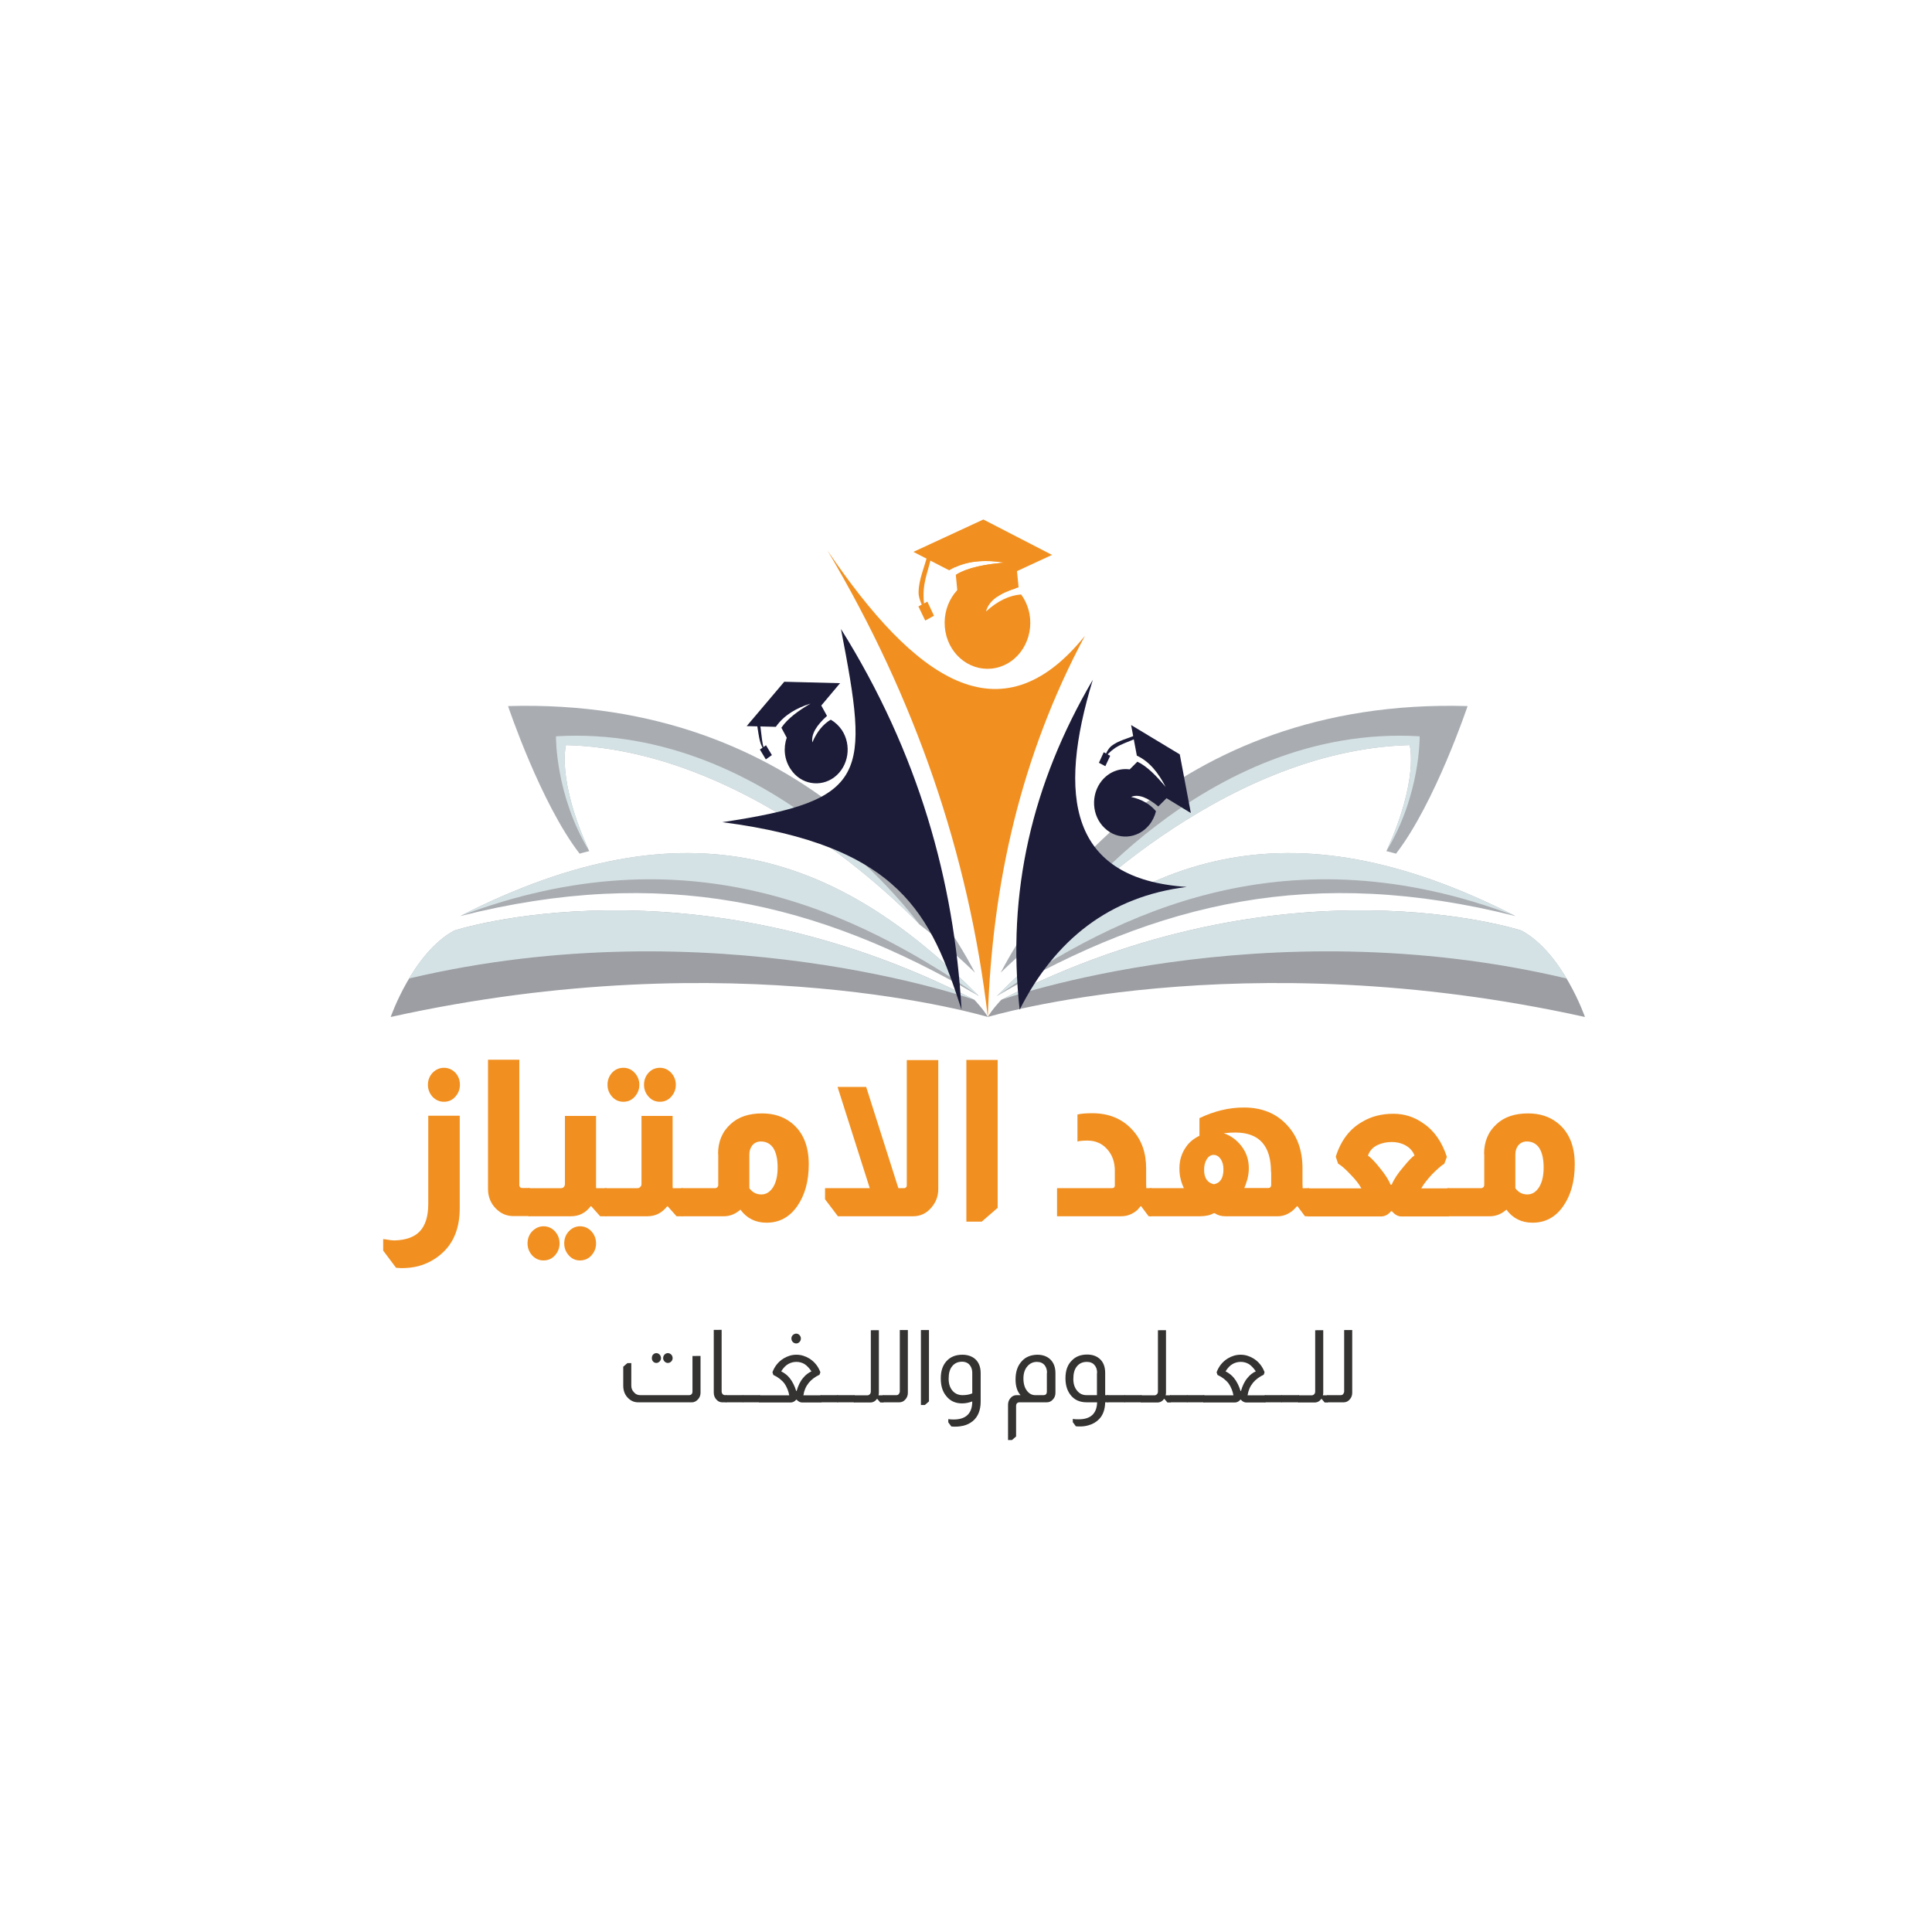 <?xml version="1.0" encoding="utf-8"?>
<!-- Generator: Adobe Illustrator 24.1.1, SVG Export Plug-In . SVG Version: 6.00 Build 0)  -->
<svg version="1.1" id="Layer_1" xmlns="http://www.w3.org/2000/svg" xmlns:xlink="http://www.w3.org/1999/xlink" x="0px" y="0px"
	 viewBox="0 0 1080 1080" style="enable-background:new 0 0 1080 1080;" xml:space="preserve">
<style type="text/css">
	.st0{fill:#9C9EA3;}
	.st1{fill:#A9ADB2;}
	.st2{fill:#D5E2E5;}
	.st3{fill:#464547;}
	.st4{fill-rule:evenodd;clip-rule:evenodd;fill:#1C1C39;}
	.st5{fill-rule:evenodd;clip-rule:evenodd;fill:#F19021;}
	.st6{fill:#343332;}
	.st7{fill:#F19021;}
</style>
<g id="XMLID_00000127751198703905506540000014622046234149017258_">
	<g id="XMLID_00000079463301318264866280000013179276390072296866_">
		<g id="XMLID_00000130635675990111058330000015016165075560270747_">
			<g id="XMLID_00000080901871099086741550000002878678977770165663_">
				<g id="XMLID_00000087374074002251110110000016952945969525674132_">
					<path id="XMLID_00000166638767808732709450000011120279098350894766_" class="st0" d="M552.2,568.5c0,0,140.8-42.7,333.8,0
						c0,0-12.4-35.8-35.5-48.3c0,0-131.4-43-290.8,38.7C559.7,558.9,554.4,564.5,552.2,568.5z"/>
					<path id="XMLID_00000176002041998163702640000001617317647692982207_" class="st1" d="M557.2,556.8
						c90.5-52.8,177.1-73.1,290-44.7C719.1,446.8,635,478.4,557.2,556.8z"/>
					<path id="XMLID_00000018940471846231744440000001678193479749444264_" class="st1" d="M559.4,543.7c10.4-10,20.8-19,31.1-27
						c0,0-0.1,0-0.1,0.1c0,0,90.1-97.5,197.6-100.3c0,0,5.4,19.1-13,59.3c1.8,0.4,3.6,0.9,5.4,1.4c21.8-28.2,40-82.5,40-82.5
						C653,389.8,578.8,506.6,559.4,543.7z"/>
					<path id="XMLID_00000134945413272835675780000012724472001670567069_" class="st2" d="M559.7,558.9c0,0,146.6-52,316.1-11.9
						c-6-10-14.4-21-25.3-26.8C850.5,520.2,719.1,477.2,559.7,558.9z"/>
					<path id="XMLID_00000116213810462159953540000000484828997125602214_" class="st2" d="M557.2,556.8
						c68.2-47,162.7-93.1,290-44.7C719.1,446.8,635,478.4,557.2,556.8z"/>
					<g id="XMLID_00000128463535950595133860000017025907331929218947_">
						<path id="XMLID_00000181059449925213069740000002393633662034238899_" class="st3" d="M590.5,516.8
							C590.5,516.8,590.5,516.8,590.5,516.8L590.5,516.8C590.5,516.8,590.5,516.8,590.5,516.8z"/>
						<path id="XMLID_00000088109878151058793240000003916757461684077953_" class="st2" d="M793.6,411.6
							C672,404.4,590.4,516.8,590.4,516.8s90.1-97.5,197.6-100.3c0,0,5.4,19.1-13,59.3C794.1,444.4,793.6,411.6,793.6,411.6z"/>
					</g>
				</g>
				<g id="XMLID_00000057835792840799296270000002241013060605695132_">
					<path id="XMLID_00000048485396979335340970000016588272477961864839_" class="st0" d="M552.2,568.5c0,0-140.8-42.7-333.8,0
						c0,0,12.4-35.8,35.5-48.3c0,0,131.4-43,290.8,38.7C544.7,558.9,550,564.5,552.2,568.5z"/>
					<path id="XMLID_00000154416506662726120710000013810577270962243226_" class="st1" d="M547.2,556.8
						c-90.5-52.8-177.1-73.1-290-44.7C385.3,446.8,469.4,478.4,547.2,556.8z"/>
					<path id="XMLID_00000022520971153361681820000004628686521426918569_" class="st1" d="M545,543.7c-10.4-10-20.8-19-31.1-27
						c0,0,0.1,0,0.1,0.1c0,0-90.1-97.5-197.6-100.3c0,0-5.4,19.1,13,59.3c-1.8,0.4-3.6,0.9-5.4,1.4c-21.8-28.2-40-82.5-40-82.5
						C451.4,389.8,525.6,506.6,545,543.7z"/>
					<path id="XMLID_00000158029331533765597280000016591263999728387735_" class="st2" d="M544.7,558.9c0,0-146.6-52-316.1-11.9
						c6-10,14.4-21,25.3-26.8C253.9,520.2,385.3,477.2,544.7,558.9z"/>
					<path id="XMLID_00000145041155646213571630000006694572467977952945_" class="st2" d="M547.2,556.8
						c-68.2-47-162.7-93.1-290-44.7C385.3,446.8,469.4,478.4,547.2,556.8z"/>
					<g id="XMLID_00000106126829301544003810000004909802996908014482_">
						<path id="XMLID_00000102535317092218252140000009226961909871828920_" class="st3" d="M513.9,516.8
							C513.9,516.8,513.9,516.8,513.9,516.8L513.9,516.8C513.9,516.8,513.9,516.8,513.9,516.8z"/>
						<path id="XMLID_00000136393406755472848440000017789136168001105554_" class="st2" d="M310.8,411.6
							C432.4,404.4,514,516.8,514,516.8s-90.1-97.5-197.6-100.3c0,0-5.4,19.1,13,59.3C310.3,444.4,310.8,411.6,310.8,411.6z"/>
					</g>
				</g>
			</g>
			<g id="XMLID_00000106142158704154710550000001597634273046671781_">
				<g id="XMLID_00000017514201836738199920000002945478160552720534_">
					<g>
						<g id="XMLID_82_">
							<path id="XMLID_84_" class="st4" d="M610.9,380c-34,58-48.2,118.8-40.9,184.4c19.9-39.3,50.3-63.2,93.4-68.6
								C597.8,491.4,591,445.2,610.9,380z"/>
							<path id="XMLID_83_" class="st4" d="M631.5,430.1c-5.6-0.8-11.4,1.3-15.5,6.2c-6.4,7.8-5.8,19.7,1.5,26.6
								c7.2,6.9,18.3,6.2,24.8-1.6c1.9-2.3,3.2-5,3.9-7.8c-3.2-3.9-7.7-6.6-13.9-8c4.1-1.8,9.3,0.4,15.2,5.3l4.6-4.6l13.6,8.3
								l-6.2-32.8l-27.2-16.4l3.2,17.1c7.1,3.3,12.1,9.7,16.1,17.5c-5.2-6.2-10.4-11.6-15.8-14.1L631.5,430.1z"/>
						</g>
						<path id="XMLID_81_" class="st4" d="M634.9,410.9c-4.5,2-9.6,3-13.6,6.1c-2.5,2-3.4,5.6-5.1,8.4c2-3,4.4-5.4,7.2-7.3
							c3.5-2.3,7.6-3.5,11.4-5.2C634.9,412.3,634.9,411.6,634.9,410.9z"/>
						<polygon id="XMLID_80_" class="st4" points="620.6,422.5 617,420.5 614.3,426.4 617.9,428.3 						"/>
					</g>
				</g>
				<g id="XMLID_00000046301732216107236240000013848608625708911783_">
					<g id="XMLID_00000114043263138692599070000004771146793719041970_">
						<path id="XMLID_00000154404729886047718420000014440790789168460216_" class="st5" d="M606.5,355.4
							c-35.9,67.2-51.9,138.7-54.3,213.1c-10.7-91-40.5-177.9-89.6-260.7C511.1,379.3,559.2,414.2,606.5,355.4z"/>
						<path id="XMLID_00000070110180550683886410000013633981800848717456_" class="st5" d="M547.4,322.9
							c-13,2.7-21.4,16.2-18.9,30.2c2.5,13.9,15.1,23,28.1,20.3c13-2.7,21.4-16.2,18.9-30.2c-0.8-4.1-2.4-7.8-4.7-10.9
							c-6.5,0.5-13,3.5-19.6,9.5c1.5-5.9,7.4-10.1,16.6-12.9C562.5,323.8,555,321.3,547.4,322.9z"/>
						<path id="XMLID_00000142142607457777411750000003799857560373973897_" class="st5" d="M549.7,290.4l-39.1,18.1l20,10.3
							c9.2-5.5,19.8-6.1,31-4.3c-10.3,0.9-19.8,2.5-26.7,6.5l14.1,7.3l39.1-18.1L549.7,290.4z"/>
						<path id="XMLID_00000021117117276134514620000016226042903391688105_" class="st5" d="M567.4,308.1l-34,3.7l0.5,5.3
							c8.4-3.9,17.8-4.1,27.7-2.6c-10.6,0.9-20.3,2.6-27.3,6.8l1.4,14.7l21.7-2.4c3-2.1,7.1-3.9,12-5.3L567.4,308.1z"/>
					</g>
					<path id="XMLID_00000069396755499061490090000000418989150899372960_" class="st5" d="M518.5,310.1c-1.7,7-4.9,13.7-5,20.9
						c-0.1,4.6,2.9,8.6,4.3,12.9c-1.3-4.8-1.8-9.6-1.4-14.4c0.5-6,2.7-11.7,4.1-17.6C519.9,311.3,519.2,310.7,518.5,310.1z"/>
					<polygon id="XMLID_00000139284182047200834430000009476616838328997300_" class="st5" points="518.4,336.3 513.4,339 
						517.2,346.9 522.1,344.2 					"/>
				</g>
				<g id="XMLID_00000009564800545092246520000008317975588043477910_">
					<g>
						<path id="XMLID_52_" class="st4" d="M470.1,351.6c43.5,69.6,63.3,141,67.4,212.8c-17-52.7-33.9-91.8-133.7-104.8
							C485.9,447.3,485.9,433.6,470.1,351.6z"/>
						<path id="XMLID_48_" class="st4" d="M439.8,412.4c-2,5.7-1.4,12.3,2.2,17.6c5.6,8.5,16.6,10.4,24.5,4.4
							c7.9-6.1,9.7-17.8,4.1-26.3c-1.7-2.5-3.8-4.4-6.2-5.8c-4.2,2.5-7.7,6.6-10.3,12.7c-0.7-4.7,2.4-9.6,8.2-14.8l-3.2-5.8
							l10.5-12.5l-31.2-0.8l-21,24.8l16.3,0.4c4.6-6.6,11.5-10.5,19.4-13c-6.8,4-12.8,8.3-16.3,13.5L439.8,412.4z"/>
						<path id="XMLID_47_" class="st4" d="M423.1,404.5c1.4,8.6,1.5,12.1,5,16c-2.2-2.7-2.4-10.9-3.2-15.5
							C424.4,404.9,423.7,404.7,423.1,404.5z"/>
						<polygon id="XMLID_46_" class="st4" points="428.2,416.6 424.8,419 428.1,424.5 431.5,422.1 						"/>
					</g>
				</g>
			</g>
		</g>
		<g id="XMLID_00000108291228949566543010000010534916514581445550_">
			<g>
				<path id="XMLID_495_" class="st6" d="M391.6,757.9v20.6c0,1.4-0.4,2.5-1.2,3.5c-1,1.2-2.2,1.9-3.6,1.9h-30.1
					c-2,0-3.8-0.7-5.3-2.1c-2-1.8-3-4.2-3-7.2V764l2.3-2h2.2v12.6c0,1.5,0.5,2.7,1.5,3.7c0.9,1.1,2.1,1.6,3.6,1.6h27.1
					c1.3,0,2-0.7,2-2.1v-19.8H391.6z M366.9,756.4c0.7,0,1.3,0.3,1.8,0.8c0.5,0.5,0.8,1.2,0.8,2c0,0.8-0.3,1.4-0.8,1.9
					c-0.5,0.5-1.1,0.8-1.8,0.8c-0.7,0-1.4-0.3-1.8-0.8c-0.5-0.5-0.7-1.2-0.7-1.9c0-0.8,0.2-1.5,0.7-2
					C365.6,756.7,366.2,756.4,366.9,756.4z M373.3,756.4c0.7,0,1.4,0.3,1.9,0.8c0.5,0.5,0.8,1.2,0.8,2c0,0.8-0.3,1.4-0.8,1.9
					c-0.5,0.5-1.1,0.8-1.9,0.8c-0.7,0-1.3-0.3-1.8-0.8c-0.5-0.5-0.8-1.2-0.8-1.9c0-0.8,0.3-1.5,0.8-2
					C372,756.7,372.6,756.4,373.3,756.4z"/>
				<path id="XMLID_493_" class="st6" d="M403.4,743.5v34.3c0,0.6,0.2,1.1,0.5,1.5c0.4,0.4,0.9,0.6,1.5,0.6h0.7v4h-2.4
					c-1.1,0-2.1-0.4-2.9-1.2c-1.2-1.1-1.8-2.5-1.8-4.2v-35.1H403.4z"/>
				<path id="XMLID_491_" class="st6" d="M415.4,779.9v4h-9.7v-4H415.4z"/>
				<path id="XMLID_489_" class="st6" d="M424.8,779.9v4h-9.7v-4H424.8z"/>
				<path id="XMLID_485_" class="st6" d="M431.8,767.1c1.2-3.3,3.3-5.9,6.2-7.7c2.3-1.4,4.7-2.1,7.2-2.1c2.5,0,4.9,0.7,7.2,2.1
					c2.9,1.8,5,4.4,6.2,7.7l-0.5,1.4c-2.4,1.1-4.4,2.6-6,4.5c-1.6,2-2.6,4.3-3,7h10v4h-10.7c-1.1,0-2.1-0.5-3.1-1.6h-0.2
					c-0.9,1.1-2,1.6-3.1,1.6h-17.6v-4h16.8c-0.4-2.3-1.3-4.5-2.6-6.5c-1.6-2.1-3.7-3.7-6.3-4.9L431.8,767.1z M453.6,766.6
					c-1.2-1.8-2.5-3.2-3.9-4.1c-1.4-0.8-2.9-1.2-4.5-1.2c-1.6,0-3.1,0.4-4.4,1.1c-1.5,0.8-2.9,2.2-4.1,4.2c1.8,0.9,3.4,2.1,4.7,3.7
					c1.6,2,2.8,4.4,3.7,7.3h0.2c0.9-3.1,2.1-5.6,3.8-7.5C450.3,768.6,451.9,767.4,453.6,766.6z M445.1,745.5c0.7,0,1.3,0.3,1.8,0.8
					c0.5,0.5,0.8,1.2,0.8,1.9c0,0.8-0.3,1.5-0.8,2c-0.5,0.5-1.1,0.8-1.8,0.8c-0.7,0-1.4-0.3-1.9-0.8c-0.5-0.5-0.8-1.2-0.8-2
					c0-0.8,0.3-1.4,0.8-1.9C443.8,745.8,444.4,745.5,445.1,745.5z"/>
				<path id="XMLID_483_" class="st6" d="M468.4,779.9v4h-9.7v-4H468.4z"/>
				<path id="XMLID_481_" class="st6" d="M477.7,779.9v4H468v-4H477.7z"/>
				<path id="XMLID_479_" class="st6" d="M491.3,743.5v35.1c0,0.5-0.1,0.9-0.2,1.4h2.8v4h-1.8l-1.7-2h-0.2c-0.9,1.3-2.2,2-3.7,2
					h-9.2v-4h7.5c0.7,0,1.2-0.3,1.6-0.8c0.3-0.4,0.4-0.8,0.4-1.3v-34.3H491.3z"/>
				<path id="XMLID_477_" class="st6" d="M507.5,743.5v35.1c0,1.5-0.5,2.7-1.4,3.7c-0.9,1.1-2.1,1.6-3.4,1.6h-9.2v-4h7.5
					c0.7,0,1.2-0.2,1.5-0.7c0.3-0.4,0.5-0.9,0.5-1.4v-34.3H507.5z"/>
				<path id="XMLID_475_" class="st6" d="M519.3,743.5v39.9l-2.3,2h-2.2v-41.9H519.3z"/>
				<path id="XMLID_472_" class="st6" d="M543.5,783.4c-1.8,0.7-3.7,1.1-5.7,1.1c-3.8,0-6.8-1.4-9-4.3c-2-2.5-2.9-5.7-2.9-9.7
					c0-4,1-7.1,3.1-9.5c2.2-2.5,5.2-3.7,9-3.7c2.8,0,5.2,0.8,7,2.3c2.1,1.8,3.2,4.5,3.2,8v15.9c0,4.8-1.5,8.5-4.4,10.9
					c-1.5,1.2-3.2,2.1-5.3,2.6c-1.4,0.3-2.8,0.5-4.3,0.5c-0.8,0-1.7,0-2.4-0.1l-1.7-2.3v-1.8c1.1,0.2,2.2,0.2,3.3,0.2
					C540,793.4,543.5,790.1,543.5,783.4z M543.5,767.5c0-2.3-0.8-4.1-2.3-5.3c-0.9-0.6-2-1-3.3-1c-2.4,0-4.2,0.8-5.6,2.5
					c-1.4,1.7-2,4-2,7.1c0,2.9,0.8,5.1,2.3,6.8c1.4,1.5,3.2,2.3,5.5,2.3c2,0,3.8-0.3,5.4-1V767.5z"/>
				<path id="XMLID_469_" class="st6" d="M570.5,779.9c-1.9-2.1-2.8-5-2.8-8.8c0-4.4,1.2-7.8,3.6-10.3c2.1-2.3,5-3.4,8.5-3.5
					c2.9,0,5.3,0.8,7.1,2.4c2,1.8,3.1,4.4,3.1,7.9v11c0,1.5-0.5,2.8-1.5,3.8c-0.9,1-2,1.5-3.3,1.5H570c-1.3,0-2,0.7-2,2.1v17l-2.3,2
					h-2.2v-19.8c0-1.4,0.5-2.7,1.4-3.7c0.9-1.1,2.1-1.6,3.4-1.6H570.5z M585.3,767.5c0-1.7-0.4-3.1-1.3-4.3
					c-1.1-1.3-2.5-1.9-4.4-1.9c-2.2,0-4,0.9-5.4,2.6c-1.4,1.7-2.1,3.9-2.1,6.7c0,2.9,0.7,5.3,2.1,7c1.2,1.5,2.7,2.3,4.5,2.3h4.6
					c1.3,0,1.9-0.7,1.9-2.1V767.5z"/>
				<path id="XMLID_466_" class="st6" d="M607.5,783.9c-4,0-7.1-1.4-9.2-4.3c-1.8-2.4-2.7-5.4-2.7-9.2c0-4.3,1.2-7.6,3.6-9.9
					c2.1-2.2,5-3.3,8.5-3.3c2.7,0,5,0.7,6.8,2.2c2.2,1.8,3.3,4.5,3.3,8.1v12.4h1.7v4h-1.7c-0.1,4-1.2,7.1-3.3,9.3
					c-1.6,1.7-3.6,2.9-6.2,3.6c-1.4,0.4-2.9,0.6-4.5,0.6c-0.8,0-1.7,0-2.4-0.1l-1.7-2.3v-1.8c1.1,0.2,2.2,0.2,3.3,0.2
					c6.7,0,10.1-3.2,10.3-9.5H607.5z M613.3,767.5c0-1.9-0.5-3.4-1.6-4.6c-1-1.1-2.4-1.6-4.1-1.6c-2.4,0-4.2,0.8-5.6,2.5
					c-1.4,1.7-2,4-2,7.1c0,2.7,0.7,4.8,2.1,6.5c1.4,1.7,3.1,2.5,5.3,2.5h5.8V767.5z"/>
				<path id="XMLID_464_" class="st6" d="M628.8,779.9v4h-9.7v-4H628.8z"/>
				<path id="XMLID_462_" class="st6" d="M638.2,779.9v4h-9.7v-4H638.2z"/>
				<path id="XMLID_460_" class="st6" d="M651.8,743.5v35.1c0,0.5-0.1,0.9-0.2,1.4h2.8v4h-1.8l-1.7-2h-0.2c-0.9,1.3-2.2,2-3.7,2
					h-9.2v-4h7.5c0.7,0,1.2-0.3,1.6-0.8c0.3-0.4,0.4-0.8,0.4-1.3v-34.3H651.8z"/>
				<path id="XMLID_458_" class="st6" d="M663.8,779.9v4H654v-4H663.8z"/>
				<path id="XMLID_456_" class="st6" d="M673.2,779.9v4h-9.7v-4H673.2z"/>
				<path id="XMLID_453_" class="st6" d="M680.1,767.1c1.2-3.3,3.3-5.9,6.2-7.7c2.3-1.4,4.7-2.1,7.2-2.1c2.5,0,4.9,0.7,7.2,2.1
					c2.9,1.8,5,4.4,6.2,7.7l-0.5,1.4c-2.4,1.1-4.4,2.6-6,4.5c-1.6,2-2.6,4.3-3,7h10v4h-10.7c-1.1,0-2.1-0.5-3.1-1.6h-0.2
					c-0.9,1.1-2,1.6-3.1,1.6h-17.6v-4h16.8c-0.4-2.3-1.3-4.5-2.6-6.5c-1.6-2.1-3.7-3.7-6.3-4.9L680.1,767.1z M702,766.6
					c-1.2-1.8-2.5-3.2-3.9-4.1c-1.4-0.8-2.9-1.2-4.5-1.2c-1.6,0-3.1,0.4-4.4,1.1c-1.5,0.8-2.9,2.2-4.1,4.2c1.8,0.9,3.4,2.1,4.7,3.7
					c1.6,2,2.8,4.4,3.7,7.3h0.2c0.9-3.1,2.1-5.6,3.8-7.5C698.7,768.6,700.2,767.4,702,766.6z"/>
				<path id="XMLID_451_" class="st6" d="M716.7,779.9v4H707v-4H716.7z"/>
				<path id="XMLID_449_" class="st6" d="M726.1,779.9v4h-9.7v-4H726.1z"/>
				<path id="XMLID_447_" class="st6" d="M739.7,743.5v35.1c0,0.5-0.1,0.9-0.2,1.4h2.8v4h-1.8l-1.7-2h-0.2c-0.9,1.3-2.2,2-3.7,2
					h-9.2v-4h7.5c0.7,0,1.2-0.3,1.6-0.8c0.3-0.4,0.4-0.8,0.4-1.3v-34.3H739.7z"/>
				<path id="XMLID_445_" class="st6" d="M755.9,743.5v35.1c0,1.5-0.5,2.7-1.4,3.7c-0.9,1.1-2.1,1.6-3.4,1.6h-9.2v-4h7.5
					c0.7,0,1.2-0.2,1.5-0.7c0.3-0.4,0.5-0.9,0.5-1.4v-34.3H755.9z"/>
			</g>
		</g>
		<g id="XMLID_00000021101192050991742190000011798836500438063789_">
			<g>
				<g id="XMLID_287_">
					<g>
						<path class="st7" d="M257,623.8v51.5c0,10.8-3.2,19.2-9.7,25.1c-3.8,3.5-8.3,6-13.5,7.4c-2.7,0.7-5.9,1.1-9.4,1.1l-3-0.2
							l-7.2-9.6v-6.5c0.2,0.1,0.6,0.2,1.3,0.2c2,0.4,3.7,0.6,5.2,0.6c6.3-0.2,11-1.9,14-5.1c3.1-3.3,4.7-8.4,4.7-15.3v-49.3H257z
							 M248.2,596.9c2.4,0,4.5,0.9,6.3,2.7c1.7,1.8,2.6,4.1,2.6,6.8c0,2.6-0.9,4.8-2.6,6.7c-1.7,1.9-3.8,2.8-6.3,2.8
							c-2.5,0-4.6-0.9-6.4-2.8c-1.7-1.9-2.6-4.1-2.6-6.7c0-2.6,0.9-4.8,2.6-6.7C243.6,597.9,245.7,596.9,248.2,596.9z"/>
					</g>
				</g>
				<g id="XMLID_285_">
					<g>
						<path class="st7" d="M290.3,592.5v69.9c0,0.2,0,0.4,0.1,0.7l0.1,0.1c0.2,0.6,0.7,0.9,1.4,0.9h4.2v15.7h-9.2
							c-3.7,0-7-1.4-9.8-4.3c-2.9-3-4.3-6.6-4.3-10.9v-72.2H290.3z"/>
					</g>
				</g>
				<g id="XMLID_281_">
					<g>
						<path class="st7" d="M303.8,685.5c2.5,0,4.6,0.9,6.4,2.8c1.7,1.9,2.6,4.1,2.6,6.8c0,2.6-0.9,4.8-2.6,6.7
							c-1.7,1.9-3.9,2.8-6.4,2.8c-2.4,0-4.5-0.9-6.3-2.8c-1.7-1.9-2.6-4.1-2.6-6.7c0-2.7,0.9-5,2.6-6.8
							C299.3,686.5,301.4,685.5,303.8,685.5z M333.2,623.8v39.3c0,0.3,0,0.7,0.1,1.1h5.7v15.7h-3.5l-5-5.6h-0.3
							c-2.8,3.7-6.5,5.6-11,5.6h-23.8v-15.7h18.1c0.8,0,1.3-0.2,1.7-0.7c0.4-0.4,0.6-1,0.6-1.7v-38H333.2z M324.2,685.5
							c2.5,0,4.6,0.9,6.4,2.8c1.7,1.9,2.6,4.1,2.6,6.8c0,2.6-0.9,4.8-2.6,6.7c-1.7,1.9-3.9,2.8-6.4,2.8c-2.4,0-4.5-0.9-6.2-2.8
							c-1.7-1.9-2.6-4.1-2.6-6.7c0-2.7,0.9-5,2.6-6.8C319.7,686.5,321.8,685.5,324.2,685.5z"/>
					</g>
				</g>
				<g id="XMLID_277_">
					<g>
						<path class="st7" d="M376,623.8v39.3c0,0.3,0,0.7,0.1,1.1h5.6v15.7h-3.5l-5-5.6H373c-2.9,3.7-6.6,5.6-11.1,5.6h-23.8v-15.7
							h18.2c0.7,0,1.2-0.2,1.6-0.7c0.5-0.4,0.7-1,0.7-1.7v-38H376z M348.5,596.9c2.4,0,4.5,0.9,6.3,2.8c1.7,1.9,2.6,4.1,2.6,6.7
							c0,2.6-0.9,4.8-2.6,6.7c-1.7,1.9-3.8,2.8-6.3,2.8c-2.5,0-4.6-0.9-6.3-2.8c-1.7-1.9-2.6-4.1-2.6-6.7c0-2.7,0.9-4.9,2.6-6.8
							C343.9,597.8,346,596.9,348.5,596.9z M368.9,596.9c2.4,0,4.5,0.9,6.3,2.8c1.7,1.9,2.6,4.1,2.6,6.7c0,2.6-0.9,4.8-2.6,6.7
							c-1.7,1.9-3.8,2.8-6.3,2.8c-2.5,0-4.6-0.9-6.3-2.8c-1.7-1.9-2.6-4.1-2.6-6.7c0-2.7,0.9-4.9,2.6-6.8
							C364.3,597.8,366.4,596.9,368.9,596.9z"/>
					</g>
				</g>
				<g id="XMLID_274_">
					<g>
						<path class="st7" d="M401.4,645.1c0-6.9,2.3-12.5,7.1-16.8c4.2-3.9,10.1-5.9,17.5-5.9c6.4,0,11.8,1.7,16.2,5.1
							c6.6,5.1,9.9,12.9,9.9,23.3c0,9.4-2.1,17.2-6.4,23.4c-4.3,6.2-10,9.3-17.2,9.3c-6.1,0-11-2.4-14.6-7.3
							c-2.7,2.4-5.8,3.7-9.2,3.7h-23.8v-15.7h18.8c0.5,0,0.9-0.2,1.3-0.5c0.3-0.4,0.5-0.8,0.5-1.2V645.1z M418.9,664.2
							c1.7,2.4,4,3.5,6.7,3.5c2.7,0,4.9-1.4,6.6-4.1c1.7-2.8,2.5-6.4,2.5-11c0-4.9-0.9-8.6-2.6-11.1c-1.7-2.3-3.9-3.4-6.8-3.4
							c-1.9,0-3.5,0.7-4.8,2.2c-1.1,1.5-1.6,3.1-1.6,5V664.2z"/>
					</g>
				</g>
				<g id="XMLID_272_">
					<g>
						<path class="st7" d="M524.5,592.5v72.2c0,4-1.3,7.4-3.9,10.4c-2.7,3.2-6.1,4.8-10.2,4.8h-42l-7.2-9.5v-6.2h25l-18-56.6h16
							l18,56.6h3.1c0.5,0,0.9-0.2,1.3-0.6c0.2-0.2,0.3-0.6,0.3-1.1v-69.9H524.5z"/>
					</g>
				</g>
				<g id="XMLID_270_">
					<g>
						<path class="st7" d="M557.7,592.5v82.7l-8.9,7.7h-8.6v-90.4H557.7z"/>
					</g>
				</g>
				<g id="XMLID_268_">
					<g>
						<path class="st7" d="M602.4,623c2-0.5,4.7-0.7,8.2-0.7c9.3,0,16.8,3.1,22.5,9.4c5.1,5.6,7.6,12.7,7.6,21.4v6
							c0,2.3,0,4,0.1,5.1h2.8v15.7h-1.5l-4.2-5.6h-0.3c-0.7,0.8-1.3,1.5-1.8,2.1c-2.7,2.3-5.6,3.5-9,3.5h-35.9v-15.7h30.7
							c1.1,0,1.6-0.6,1.6-1.7v-7.9c0-5-1.4-9-4.3-12.2c-2.8-3.2-6.5-4.8-11.1-4.8c-2.4,0-4.2,0.2-5.5,0.5V623z"/>
					</g>
				</g>
				<g id="XMLID_264_">
					<g>
						<path class="st7" d="M670.4,625.1c8.3-4,16.6-6,24.9-6c10.3,0,18.5,3.4,24.6,10.3c5.5,6.1,8.2,14,8.2,23.7v7.2
							c0,0.8,0,2.1,0.1,3.9h3.6v15.7h-2.3l-4.2-5.6H725c-1.1,1.3-2.2,2.4-3.4,3.2c-2.3,1.6-4.7,2.4-7.4,2.4h-29.3
							c-2.3,0-4.2-0.6-5.9-1.7h-0.6c-1.7,1.1-4.4,1.7-7.8,1.7h-27.8v-15.7h19c-0.9-1.9-1.5-3.6-1.8-5.1c-0.5-1.8-0.7-3.8-0.7-6
							c0-4.6,1.3-8.6,3.8-12.1c1.8-2.6,4.3-4.6,7.4-6.1V625.1z M678.6,662c3.6-0.7,5.3-3.5,5.3-8.3c0-2.4-0.5-4.3-1.6-5.9
							c-1.1-1.5-2.4-2.2-3.9-2.2c-1.5,0-2.8,0.8-3.8,2.4c-1,1.6-1.5,3.6-1.5,5.9C673.1,658.5,674.9,661.2,678.6,662z M710.5,655.1
							c0-14.6-6.6-22-19.9-22c-1.9,0-4.1,0.1-6.5,0.4c3.9,1.3,7.2,3.7,9.9,7.2c2.7,3.5,4.1,7.6,4.1,12.3c0,2.2-0.3,4.3-0.8,6.2
							c-0.6,2.1-1.2,3.7-1.7,4.9H709c0.5,0,0.8-0.1,1.1-0.4c0.3-0.3,0.5-0.8,0.5-1.3V655.1z"/>
					</g>
				</g>
				<g id="XMLID_261_">
					<g>
						<path class="st7" d="M746.7,646.6c2.8-8.9,7.7-15.5,14.8-19.5c5-3,10.8-4.5,17.4-4.5c6.2,0,11.8,1.8,16.8,5.4
							c6.1,4.1,10.4,10.4,13.1,18.7l-1.4,3.8c-1.7,1.1-4.1,3.1-6.9,6c-2.7,2.9-4.7,5.5-6,7.8H810v15.7h-26.7c-1.8,0-3.6-1-5.2-2.9
							h-0.5c-1.7,2-3.5,2.9-5.6,2.9h-41.1v-15.7H761c-1.2-2.3-3.2-4.8-5.9-7.6c-3-3.2-5.3-5.2-7.1-6.2L746.7,646.6z M790.7,645.9
							c-1.1-2.9-3.3-5-6.4-6.3c-1.9-0.8-4-1.2-6.3-1.2c-3,0-5.6,0.6-8,1.7c-2.7,1.3-4.4,3.3-5.3,5.9c1.5,1,3.7,3.2,6.5,6.7
							c3.2,3.9,5.2,7.1,6.1,9.5h0.7c1.1-2.8,3.3-6.2,6.7-10.1C787.3,648.9,789.3,646.8,790.7,645.9z"/>
					</g>
				</g>
				<g id="XMLID_258_">
					<g>
						<path class="st7" d="M829.6,645.1c0-6.9,2.3-12.5,7.1-16.8c4.2-3.9,10.1-5.9,17.5-5.9c6.4,0,11.8,1.7,16.2,5.1
							c6.6,5.1,9.9,12.9,9.9,23.3c0,9.4-2.1,17.2-6.4,23.4c-4.3,6.2-10,9.3-17.2,9.3c-6.1,0-11-2.4-14.6-7.3
							c-2.7,2.4-5.8,3.7-9.2,3.7h-23.8v-15.7h18.8c0.5,0,0.9-0.2,1.3-0.5c0.3-0.4,0.5-0.8,0.5-1.2V645.1z M847.1,664.2
							c1.7,2.4,4,3.5,6.7,3.5c2.7,0,4.9-1.4,6.6-4.1c1.7-2.8,2.5-6.4,2.5-11c0-4.9-0.9-8.6-2.6-11.1c-1.7-2.3-3.9-3.4-6.8-3.4
							c-1.9,0-3.5,0.7-4.8,2.2c-1.1,1.5-1.6,3.1-1.6,5V664.2z"/>
					</g>
				</g>
			</g>
		</g>
	</g>
</g>
</svg>
